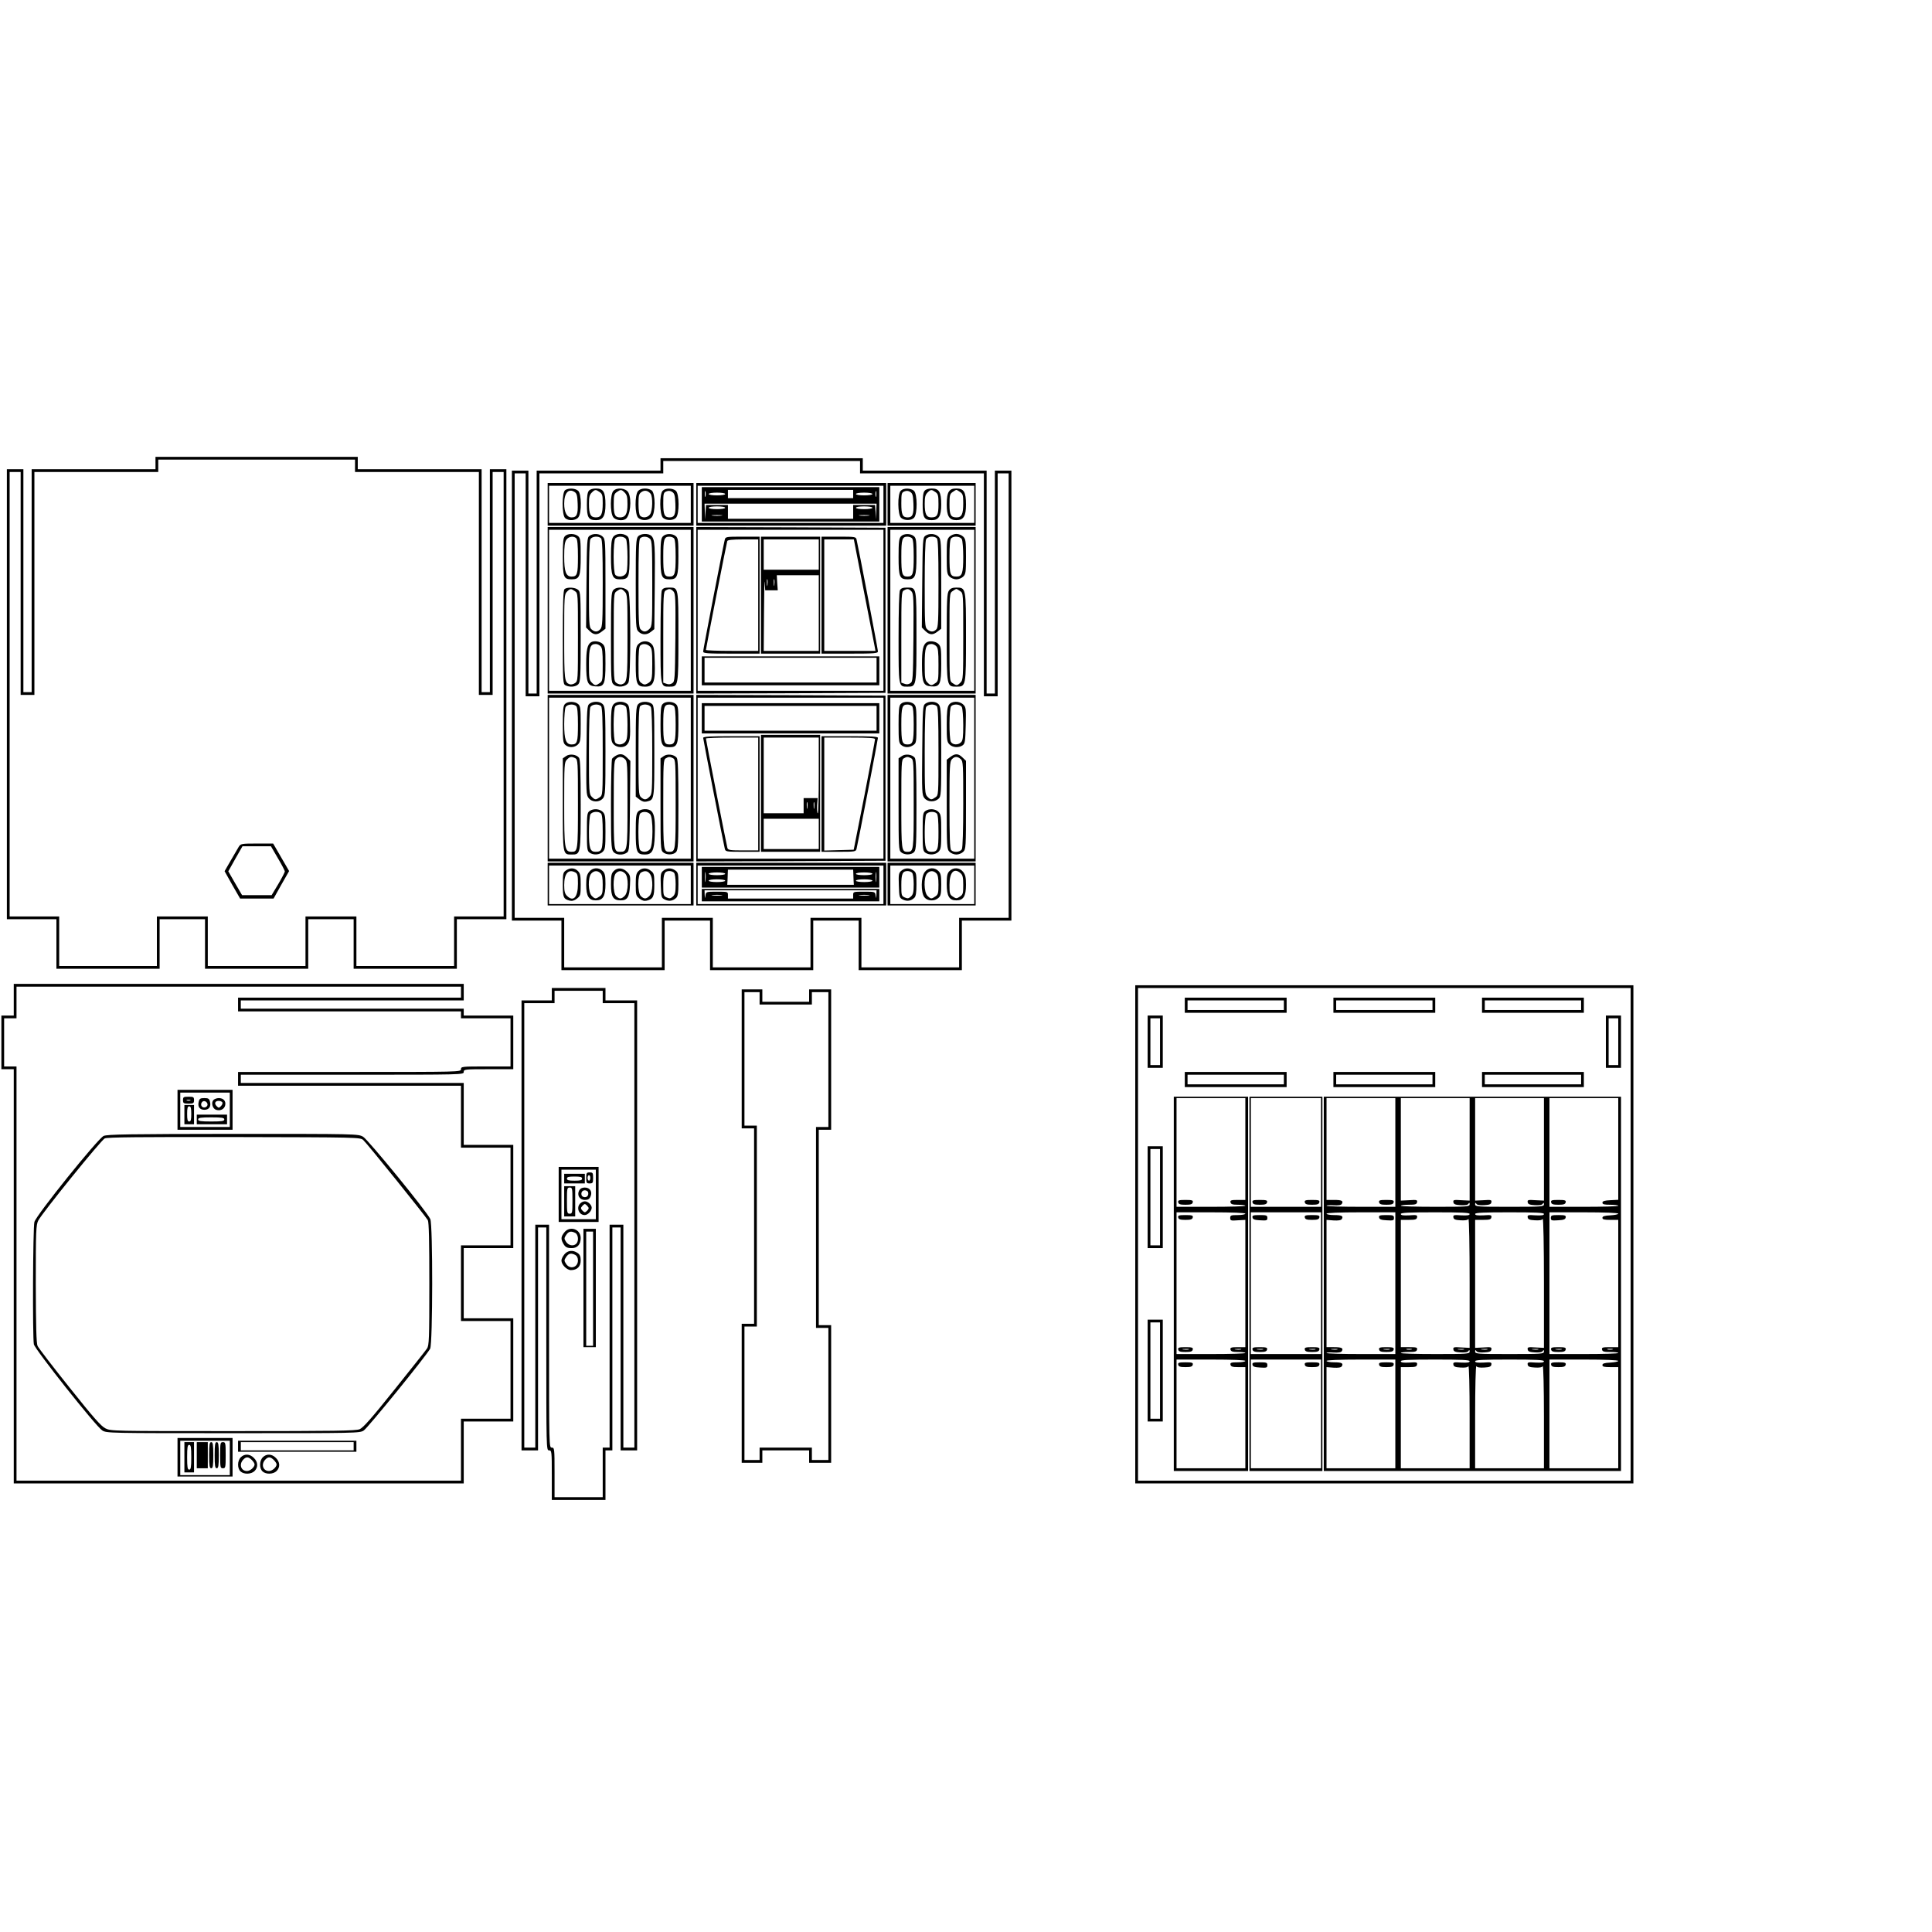 <?xml version="1.0" encoding="UTF-8" standalone="yes"?>
<svg version="1.0" xmlns="http://www.w3.org/2000/svg" width="100mm" height="100mm" viewBox="0 0 1404 792" preserveAspectRatio="xMidYMid meet">
  <g transform="translate(0,792) scale(0.1,-0.1)" fill="#000000" stroke="none">
    <path d="M1130 7615 l0 -45 -450 0 -450 0 0 -810 0 -810 -30 0 -30 0 0 810 0
810 -60 0 -60 0 0 -1635 0 -1635 180 0 180 0 0 -180 0 -180 375 0 375 0 0 180
0 180 165 0 165 0 0 -180 0 -180 375 0 375 0 0 180 0 180 165 0 165 0 0 -180
0 -180 375 0 375 0 0 180 0 180 180 0 180 0 0 1635 0 1635 -60 0 -60 0 0 -810
0 -810 -30 0 -30 0 0 810 0 810 -450 0 -450 0 0 45 0 45 -735 0 -735 0 0 -45z
m1450 -20 l0 -45 450 0 450 0 0 -810 0 -810 50 0 50 0 0 810 0 810 40 0 40 0
0 -1615 0 -1615 -180 0 -180 0 0 -180 0 -180 -355 0 -355 0 0 180 0 180 -185
0 -185 0 0 -180 0 -180 -355 0 -355 0 0 180 0 180 -185 0 -185 0 0 -180 0
-180 -355 0 -355 0 0 180 0 180 -180 0 -180 0 0 1615 0 1615 40 0 40 0 0 -810
0 -810 50 0 50 0 0 810 0 810 450 0 450 0 0 45 0 45 715 0 715 0 0 -45z"/>
    <path d="M1736 4828 c-7 -13 -34 -58 -59 -101 l-45 -78 56 -100 57 -99 121 0
122 0 56 100 57 100 -58 100 -58 100 -117 0 c-111 0 -118 -1 -132 -22z m283
-84 c28 -47 51 -91 51 -97 -1 -7 -22 -48 -48 -92 l-48 -80 -108 0 -107 0 -50
86 -50 87 51 91 52 91 104 0 103 0 50 -86z"/>
    <path d="M4800 7605 l0 -45 -450 0 -450 0 0 -810 0 -810 -30 0 -30 0 0 810 0
810 -60 0 -60 0 0 -1635 0 -1635 180 0 180 0 0 -180 0 -180 375 0 375 0 0 180
0 180 165 0 165 0 0 -180 0 -180 375 0 375 0 0 180 0 180 165 0 165 0 0 -180
0 -180 375 0 375 0 0 180 0 180 180 0 180 0 0 1635 0 1635 -60 0 -60 0 0 -810
0 -810 -30 0 -30 0 0 810 0 810 -450 0 -450 0 0 45 0 45 -735 0 -735 0 0 -45z
m1450 -20 l0 -45 450 0 450 0 0 -810 0 -810 50 0 50 0 0 810 0 810 40 0 40 0
0 -1615 0 -1615 -180 0 -180 0 0 -180 0 -180 -355 0 -355 0 0 180 0 180 -185
0 -185 0 0 -180 0 -180 -355 0 -355 0 0 180 0 180 -185 0 -185 0 0 -180 0
-180 -355 0 -355 0 0 180 0 180 -180 0 -180 0 0 1615 0 1615 40 0 40 0 0 -810
0 -810 50 0 50 0 0 810 0 810 450 0 450 0 0 45 0 45 715 0 715 0 0 -45z"/>
    <path d="M3980 7315 l0 -155 530 0 530 0 0 155 0 155 -530 0 -530 0 0 -155z
m1040 0 l0 -135 -515 0 -515 0 0 135 0 135 515 0 515 0 0 -135z"/>
    <path d="M4108 7419 c-25 -14 -26 -179 -2 -203 24 -24 80 -20 98 6 24 34 22
169 -2 191 -21 19 -68 22 -94 6z m90 -99 c3 -78 -6 -100 -44 -100 -34 0 -54
36 -54 100 0 77 31 113 75 85 16 -10 21 -25 23 -85z"/>
    <path d="M4279 7413 c-10 -11 -14 -44 -14 -100 0 -94 11 -113 67 -113 50 0 68
30 68 113 0 92 -15 117 -69 117 -24 0 -44 -6 -52 -17z m79 -9 c19 -13 22 -24
22 -80 0 -81 -11 -104 -50 -104 -38 0 -50 23 -50 99 0 48 4 65 20 81 24 24 29
24 58 4z"/>
    <path d="M4457 7412 c-23 -25 -24 -157 -1 -190 15 -22 66 -30 90 -14 34 22 47
141 21 192 -17 33 -84 41 -110 12z m83 -12 c16 -16 20 -33 20 -84 0 -70 -14
-96 -54 -96 -37 0 -46 19 -46 96 0 64 3 75 22 88 29 20 34 20 58 -4z"/>
    <path d="M4637 7412 c-25 -28 -24 -172 1 -195 26 -24 75 -21 98 4 28 31 28
174 0 195 -28 20 -80 18 -99 -4z m91 -20 c17 -23 15 -123 -4 -150 -17 -24 -53
-29 -72 -10 -7 7 -12 41 -12 84 0 63 3 75 21 88 23 16 47 12 67 -12z"/>
    <path d="M4816 7414 c-25 -24 -23 -175 2 -197 25 -22 75 -21 95 1 25 28 24
172 -1 195 -23 21 -76 22 -96 1z m92 -94 c3 -78 -6 -100 -42 -100 -37 0 -46
19 -46 102 0 72 2 79 23 87 14 6 29 5 42 -4 16 -10 21 -25 23 -85z"/>
    <path d="M5060 7315 l0 -155 690 0 690 0 0 155 0 155 -690 0 -690 0 0 -155z
m1360 0 l0 -135 -675 0 -675 0 0 135 0 135 675 0 675 0 0 -135z"/>
    <path d="M5100 7315 l0 -125 645 0 645 0 0 125 0 125 -645 0 -645 0 0 -125z
m27 58 c-3 -10 -5 -2 -5 17 0 19 2 27 5 18 2 -10 2 -26 0 -35z m1073 17 l0
-30 -455 0 -455 0 0 30 0 30 455 0 455 0 0 -30z m167 -17 c-3 -10 -5 -2 -5 17
0 19 2 27 5 18 2 -10 2 -26 0 -35z m-1097 17 c0 -6 -27 -10 -60 -10 -33 0 -60
4 -60 10 0 6 27 10 60 10 33 0 60 -4 60 -10z m1070 0 c0 -6 -27 -10 -60 -10
-33 0 -60 4 -60 10 0 6 27 10 60 10 33 0 60 -4 60 -10z m28 -127 l-2 -58 -3
53 -4 52 -80 0 -79 0 0 -50 0 -50 -455 0 -455 0 0 50 0 50 -79 0 -80 0 -4 -52
-3 -53 -2 58 -2 57 625 0 625 0 -2 -57z m-1098 27 c0 -6 -27 -10 -60 -10 -33
0 -60 4 -60 10 0 6 27 10 60 10 33 0 60 -4 60 -10z m1070 0 c0 -6 -27 -10 -60
-10 -33 0 -60 4 -60 10 0 6 27 10 60 10 33 0 60 -4 60 -10z m-1097 -57 c-18
-2 -48 -2 -65 0 -18 2 -4 4 32 4 36 0 50 -2 33 -4z m1070 0 c-18 -2 -48 -2
-65 0 -18 2 -4 4 32 4 36 0 50 -2 33 -4z"/>
    <path d="M6450 7315 l0 -155 320 0 320 0 0 155 0 155 -320 0 -320 0 0 -155z
m630 0 l0 -135 -305 0 -305 0 0 135 0 135 305 0 305 0 0 -135z"/>
    <path d="M6546 7414 c-25 -24 -23 -175 2 -197 25 -22 75 -21 95 1 25 28 24
172 -1 195 -23 21 -76 22 -96 1z m92 -94 c3 -78 -6 -100 -42 -100 -37 0 -46
19 -46 102 0 72 2 79 23 87 14 6 29 5 42 -4 16 -10 21 -25 23 -85z"/>
    <path d="M6719 7413 c-10 -11 -14 -44 -14 -100 0 -94 11 -113 67 -113 50 0 68
30 68 113 0 92 -15 117 -69 117 -24 0 -44 -6 -52 -17z m79 -9 c19 -13 22 -24
22 -88 0 -79 -9 -96 -52 -96 -36 0 -48 24 -48 99 0 48 4 65 20 81 24 24 29 24
58 4z"/>
    <path d="M6896 7408 c-11 -15 -16 -46 -16 -95 0 -84 18 -113 70 -113 52 0 70
29 70 113 0 92 -15 117 -70 117 -29 0 -43 -6 -54 -22z m82 -4 c19 -13 22 -24
22 -80 0 -80 -11 -104 -48 -104 -43 0 -52 17 -52 96 0 64 3 75 22 88 12 9 25
16 28 16 3 0 16 -7 28 -16z"/>
    <path d="M3980 6545 l0 -605 530 0 530 0 0 605 0 605 -530 0 -530 0 0 -605z
m1040 0 l0 -585 -515 0 -515 0 0 585 0 585 515 0 515 0 0 -585z"/>
    <path d="M4106 7084 c-13 -12 -16 -41 -16 -149 0 -150 6 -165 64 -165 58 0 66
20 66 167 0 113 -2 132 -18 146 -23 21 -76 22 -96 1z m82 -16 c8 -8 12 -52 12
-133 0 -128 -5 -145 -46 -145 -41 0 -54 35 -54 145 0 75 4 106 16 123 17 24
53 29 72 10z"/>
    <path d="M4284 7086 c-18 -14 -19 -31 -22 -340 l-3 -326 25 -25 c31 -30 55
-32 90 -4 l26 20 0 325 c0 311 -1 325 -20 344 -23 23 -68 26 -96 6z m84 -18
c9 -9 12 -95 12 -327 0 -279 -2 -317 -17 -333 -20 -22 -41 -23 -65 -1 -17 15
-18 38 -18 325 0 194 4 317 10 329 12 22 59 26 78 7z"/>
    <path d="M4456 7078 c-12 -17 -16 -50 -16 -143 0 -140 10 -165 64 -165 66 0
71 12 71 165 0 124 -2 138 -19 151 -31 22 -82 18 -100 -8z m94 -17 c5 -11 10
-69 10 -130 0 -86 -3 -113 -16 -125 -18 -19 -55 -21 -72 -4 -17 17 -17 249 0
266 19 19 66 15 78 -7z"/>
    <path d="M4637 7082 c-15 -17 -17 -55 -17 -345 0 -314 1 -328 20 -347 25 -25
61 -26 91 -1 l24 19 3 299 c3 313 1 353 -24 378 -21 21 -77 19 -97 -3z m87
-18 c14 -13 16 -57 16 -325 0 -296 -1 -310 -20 -329 -24 -24 -43 -25 -64 -4
-14 13 -16 58 -16 333 0 233 3 320 12 329 17 17 54 15 72 -4z"/>
    <path d="M4817 7082 c-14 -15 -17 -42 -17 -149 0 -145 7 -163 67 -163 55 0 63
21 63 167 0 113 -2 132 -18 146 -25 22 -75 21 -95 -1z m81 -14 c8 -8 12 -52
12 -133 0 -127 -6 -145 -45 -145 -39 0 -45 18 -45 145 0 127 6 145 45 145 12
0 26 -5 33 -12z"/>
    <path d="M4102 6698 c-9 -9 -12 -100 -12 -350 0 -323 1 -338 19 -348 30 -16
76 -12 94 8 15 17 17 55 17 344 0 302 -1 326 -18 341 -22 20 -83 22 -100 5z
m76 -14 c22 -15 22 -16 22 -334 0 -313 0 -319 -21 -334 -12 -8 -29 -12 -38 -9
-39 14 -41 26 -41 345 0 295 1 309 20 328 24 24 29 24 58 4z"/>
    <path d="M4457 6692 c-15 -17 -17 -52 -17 -344 0 -307 1 -326 19 -342 29 -26
92 -18 108 14 18 36 18 624 0 660 -17 33 -84 41 -110 12z m83 -12 c19 -19 20
-33 20 -328 0 -319 -2 -331 -41 -345 -9 -3 -26 1 -38 9 -21 15 -21 21 -21 334
0 318 0 319 22 334 29 20 34 20 58 -4z"/>
    <path d="M4810 6691 c-6 -13 -10 -140 -10 -345 0 -360 -1 -356 64 -356 66 0
66 0 66 363 0 365 2 357 -70 357 -29 0 -42 -5 -50 -19z m84 -9 c15 -17 16 -52
14 -337 -3 -305 -4 -318 -23 -330 -13 -9 -28 -10 -42 -4 l-23 8 0 330 c0 304
1 331 18 340 25 15 37 13 56 -7z"/>
    <path d="M4294 6312 c-26 -17 -34 -56 -34 -159 0 -135 10 -157 67 -161 64 -5
73 15 73 165 0 110 -2 125 -20 143 -20 20 -65 26 -86 12z m70 -28 c13 -12 16
-40 16 -134 0 -111 -1 -120 -22 -134 -29 -20 -34 -20 -58 4 -18 18 -20 33 -20
134 0 121 9 146 50 146 10 0 26 -7 34 -16z"/>
    <path d="M4640 6300 c-18 -18 -20 -33 -20 -148 0 -144 8 -162 68 -162 62 0 75
34 70 183 -2 86 -6 109 -22 126 -24 27 -70 27 -96 1z m82 -17 c15 -14 18 -32
18 -127 0 -117 -3 -126 -36 -144 -16 -9 -26 -8 -42 4 -21 14 -22 24 -22 138 0
81 4 126 12 134 17 17 48 15 70 -5z"/>
    <path d="M5060 6545 l0 -605 688 2 687 3 0 600 0 600 -687 3 -688 2 0 -605z
m1360 0 l0 -585 -675 0 -675 0 0 585 0 585 675 0 675 0 0 -585z"/>
    <path d="M5267 7058 c-14 -57 -157 -797 -157 -812 0 -14 22 -16 205 -16 l205
0 0 425 0 425 -124 0 c-120 0 -124 -1 -129 -22z m243 -403 l0 -405 -190 0
c-104 0 -190 3 -190 7 0 10 150 777 155 791 3 8 35 12 115 12 l110 0 0 -405z"/>
    <path d="M5530 6655 l0 -425 215 0 215 0 0 425 0 425 -215 0 -215 0 0 -425z
m420 295 l0 -110 -200 0 -200 0 0 110 0 110 200 0 200 0 0 -110z m-344 -260
l46 0 -4 55 -3 55 153 0 152 0 0 -275 0 -275 -200 0 -200 0 2 278 c1 152 3
251 5 220 l4 -58 45 0z m-29 38 c-2 -13 -4 -5 -4 17 -1 22 1 32 4 23 2 -10 2
-28 0 -40z m50 0 c-2 -13 -4 -5 -4 17 -1 22 1 32 4 23 2 -10 2 -28 0 -40z"/>
    <path d="M5970 6655 l0 -425 205 0 c184 0 205 2 205 17 0 13 -139 742 -155
811 -5 21 -9 22 -130 22 l-125 0 0 -425z m309 23 c41 -211 77 -393 79 -405 l4
-23 -186 0 -186 0 0 405 0 405 108 0 107 0 74 -382z"/>
    <path d="M5100 6105 l0 -105 645 0 645 0 0 105 0 105 -645 0 -645 0 0 -105z
m1270 5 l0 -90 -625 0 -625 0 0 90 0 90 625 0 625 0 0 -90z"/>
    <path d="M6450 6545 l0 -605 320 0 320 0 0 605 0 605 -320 0 -320 0 0 -605z
m630 0 l0 -585 -305 0 -305 0 0 585 0 585 305 0 305 0 0 -585z"/>
    <path d="M6547 7082 c-14 -15 -17 -42 -17 -149 0 -145 7 -163 67 -163 55 0 63
21 63 167 0 113 -2 132 -18 146 -25 22 -75 21 -95 -1z m81 -14 c8 -8 12 -52
12 -133 0 -127 -6 -145 -45 -145 -39 0 -45 18 -45 145 0 127 6 145 45 145 12
0 26 -5 33 -12z"/>
    <path d="M6724 7086 c-18 -14 -19 -31 -22 -340 l-3 -326 25 -25 c31 -30 55
-32 90 -4 l26 20 0 325 c0 311 -1 325 -20 344 -23 23 -68 26 -96 6z m84 -18
c9 -9 12 -96 12 -329 0 -275 -2 -320 -16 -333 -20 -21 -43 -20 -66 1 -17 15
-18 38 -18 325 0 194 4 317 10 329 12 22 59 26 78 7z"/>
    <path d="M6900 7080 c-18 -18 -20 -33 -20 -145 0 -112 2 -127 20 -145 11 -11
33 -20 50 -20 17 0 39 9 50 20 18 18 20 33 20 145 0 112 -2 127 -20 145 -11
11 -33 20 -50 20 -17 0 -39 -9 -50 -20z m90 -19 c5 -11 10 -68 10 -126 0 -120
-8 -145 -48 -145 -47 0 -52 14 -52 145 0 81 4 125 12 133 19 19 66 15 78 -7z"/>
    <path d="M6540 6691 c-6 -13 -10 -140 -10 -345 0 -360 -1 -356 64 -356 66 0
66 0 66 363 0 365 2 357 -70 357 -29 0 -42 -5 -50 -19z m84 -9 c15 -17 16 -52
14 -337 -3 -305 -4 -318 -23 -330 -13 -9 -28 -10 -42 -4 l-23 8 0 330 c0 304
1 331 18 340 25 15 37 13 56 -7z"/>
    <path d="M6896 6688 c-14 -19 -16 -69 -16 -338 0 -359 0 -360 70 -360 70 0 70
1 70 360 0 359 0 360 -70 360 -29 0 -43 -6 -54 -22z m82 -4 c22 -15 22 -16 22
-330 0 -301 -1 -315 -20 -334 -24 -24 -29 -24 -58 -4 -22 15 -22 16 -22 334 0
318 0 319 22 334 12 9 25 16 28 16 3 0 16 -7 28 -16z"/>
    <path d="M6734 6312 c-26 -17 -34 -56 -34 -159 0 -135 10 -157 67 -161 64 -5
73 15 73 165 0 110 -2 125 -20 143 -20 20 -65 26 -86 12z m70 -28 c13 -12 16
-40 16 -134 0 -111 -1 -120 -22 -134 -29 -20 -34 -20 -58 4 -18 18 -20 33 -20
134 0 121 9 146 50 146 10 0 26 -7 34 -16z"/>
    <path d="M3980 5325 l0 -605 530 0 530 0 0 605 0 605 -530 0 -530 0 0 -605z
m1040 0 l0 -585 -515 0 -515 0 0 585 0 585 515 0 515 0 0 -585z"/>
    <path d="M4106 5864 c-13 -12 -16 -41 -16 -148 0 -116 2 -135 18 -149 25 -23
68 -21 92 3 18 18 20 33 20 148 0 112 -2 131 -18 145 -23 21 -76 22 -96 1z
m82 -16 c8 -8 12 -52 12 -133 0 -128 -5 -145 -46 -145 -41 0 -54 35 -54 148 0
57 5 112 10 123 12 22 59 26 78 7z"/>
    <path d="M4284 5866 c-18 -14 -19 -31 -22 -339 -3 -305 -2 -325 16 -347 26
-32 78 -32 104 -1 17 22 18 47 18 340 0 270 -2 320 -16 339 -18 26 -69 30
-100 8z m84 -18 c9 -9 12 -96 12 -329 0 -317 0 -318 -22 -333 -29 -20 -34 -20
-58 4 -19 19 -20 33 -20 326 0 191 4 313 10 325 12 22 59 26 78 7z"/>
    <path d="M4456 5858 c-12 -17 -16 -50 -16 -145 0 -110 2 -125 20 -143 24 -24
72 -26 94 -4 24 24 28 53 24 174 -3 97 -6 114 -22 126 -31 22 -82 18 -100 -8z
m94 -17 c5 -11 10 -68 10 -127 0 -86 -3 -111 -17 -126 -18 -21 -53 -24 -71 -6
-17 17 -17 249 0 266 19 19 66 15 78 -7z"/>
    <path d="M4637 5862 c-15 -17 -17 -55 -17 -345 l0 -326 27 -21 c19 -15 35 -19
53 -15 56 14 55 8 55 366 0 316 -1 331 -19 345 -28 20 -80 18 -99 -4z m93 -21
c6 -12 10 -134 10 -325 0 -293 -1 -307 -20 -326 -24 -24 -38 -25 -62 -3 -17
15 -18 39 -18 333 0 232 3 319 12 328 19 19 66 15 78 -7z"/>
    <path d="M4816 5864 c-13 -12 -16 -41 -16 -148 0 -148 7 -166 67 -166 55 0 63
21 63 167 0 113 -2 132 -18 146 -23 21 -76 22 -96 1z m82 -16 c8 -8 12 -52 12
-133 0 -127 -6 -145 -45 -145 -39 0 -45 18 -45 145 0 127 6 145 45 145 12 0
26 -5 33 -12z"/>
    <path d="M4113 5485 l-23 -16 0 -334 c0 -369 -1 -365 64 -365 66 0 66 0 66
361 0 245 -3 329 -12 342 -19 25 -69 31 -95 12z m68 -15 c18 -10 19 -25 19
-333 0 -341 -1 -347 -46 -347 -51 0 -54 20 -54 347 0 290 1 304 20 323 23 23
33 24 61 10z"/>
    <path d="M4475 5488 c-11 -6 -23 -16 -27 -22 -4 -6 -8 -155 -8 -331 0 -274 2
-324 16 -343 18 -26 69 -30 100 -8 18 14 19 31 22 340 l3 326 -25 25 c-27 27
-50 31 -81 13z m67 -25 c17 -15 18 -39 18 -329 0 -338 -1 -344 -54 -344 -45 0
-46 6 -46 341 0 275 2 320 16 333 20 21 43 20 66 -1z"/>
    <path d="M4823 5485 l-23 -16 0 -333 c0 -310 1 -334 18 -349 25 -22 75 -21 95
1 15 17 17 55 17 343 0 245 -3 329 -12 342 -19 25 -69 31 -95 12z m68 -15 c18
-10 19 -25 19 -333 0 -339 -1 -347 -45 -347 -44 0 -45 8 -45 347 0 296 1 323
18 332 22 13 29 13 53 1z"/>
    <path d="M4284 5086 c-17 -13 -19 -27 -19 -151 0 -124 2 -138 19 -151 28 -20
73 -17 96 6 18 18 20 33 20 145 0 112 -2 127 -20 145 -23 23 -68 26 -96 6z
m84 -18 c8 -8 12 -52 12 -133 0 -131 -5 -145 -52 -145 -40 0 -48 25 -48 145 0
58 5 115 10 126 12 22 59 26 78 7z"/>
    <path d="M4637 5082 c-14 -15 -17 -42 -17 -149 0 -145 7 -163 67 -163 52 0 68
29 71 137 4 108 -2 156 -24 178 -21 21 -77 19 -97 -3z m87 -18 c24 -23 23
-230 -1 -256 -18 -21 -53 -24 -71 -6 -17 17 -17 249 0 266 17 17 54 15 72 -4z"/>
    <path d="M5060 5325 l0 -605 688 2 687 3 0 600 0 600 -687 3 -688 2 0 -605z
m1360 0 l0 -585 -675 0 -675 0 0 585 0 585 675 0 675 0 0 -585z"/>
    <path d="M5100 5760 l0 -110 645 0 645 0 0 110 0 110 -645 0 -645 0 0 -110z
m1270 0 l0 -90 -625 0 -625 0 0 90 0 90 625 0 625 0 0 -90z"/>
    <path d="M5530 5215 l0 -425 215 0 215 0 0 425 0 425 -215 0 -215 0 0 -425z
m420 130 c0 -151 -3 -275 -7 -275 -5 0 -6 25 -5 55 l4 55 -51 0 -51 0 0 -55 0
-55 -145 0 -145 0 0 275 0 275 200 0 200 0 0 -275z m-83 -237 c-2 -13 -4 -5
-4 17 -1 22 1 32 4 23 2 -10 2 -28 0 -40z m50 0 c-2 -13 -4 -5 -4 17 -1 22 1
32 4 23 2 -10 2 -28 0 -40z m33 -188 l0 -110 -200 0 -200 0 0 110 0 110 200 0
200 0 0 -110z"/>
    <path d="M5110 5618 c0 -11 146 -761 157 -805 5 -22 9 -23 129 -23 l124 0 0
420 0 420 -205 0 c-150 0 -205 -3 -205 -12z m400 -408 l0 -410 -109 0 c-96 0
-110 2 -115 18 -6 20 -156 784 -156 795 0 4 86 7 190 7 l190 0 0 -410z"/>
    <path d="M5970 5210 l0 -420 125 0 c121 0 125 1 130 23 12 50 155 793 155 805
0 9 -48 12 -205 12 l-205 0 0 -420z m389 398 c0 -7 -35 -191 -77 -408 l-78
-395 -107 -3 -107 -3 0 411 0 410 185 0 c142 0 185 -3 184 -12z"/>
    <path d="M6450 5325 l0 -605 320 0 320 0 0 605 0 605 -320 0 -320 0 0 -605z
m630 0 l0 -585 -305 0 -305 0 0 585 0 585 305 0 305 0 0 -585z"/>
    <path d="M6546 5864 c-13 -12 -16 -41 -16 -148 0 -116 2 -135 18 -149 23 -21
61 -22 90 -1 21 14 22 22 22 148 0 116 -2 135 -18 149 -23 21 -76 22 -96 1z
m82 -16 c8 -8 12 -52 12 -133 0 -127 -6 -145 -45 -145 -39 0 -45 18 -45 145 0
127 6 145 45 145 12 0 26 -5 33 -12z"/>
    <path d="M6724 5866 c-18 -14 -19 -31 -22 -339 -3 -305 -2 -325 16 -347 23
-29 73 -31 102 -5 19 17 20 30 20 339 0 275 -2 325 -16 344 -18 26 -69 30
-100 8z m84 -18 c9 -9 12 -96 12 -329 0 -317 0 -318 -22 -333 -29 -20 -34 -20
-58 4 -19 19 -20 33 -20 326 0 191 4 313 10 325 12 22 59 26 78 7z"/>
    <path d="M6896 5858 c-12 -17 -16 -50 -16 -145 0 -110 2 -125 20 -143 23 -23
68 -26 96 -6 17 13 19 29 22 144 3 121 2 132 -17 151 -29 29 -85 28 -105 -1z
m94 -17 c5 -11 10 -69 10 -130 0 -86 -3 -113 -16 -125 -21 -22 -61 -20 -74 3
-14 28 -13 244 2 259 19 19 66 15 78 -7z"/>
    <path d="M6553 5485 l-23 -16 0 -333 c0 -310 1 -334 18 -349 25 -22 75 -21 95
1 15 17 17 55 17 343 0 245 -3 329 -12 342 -19 25 -69 31 -95 12z m68 -15 c18
-10 19 -25 19 -333 0 -339 -1 -347 -45 -347 -44 0 -45 8 -45 347 0 296 1 323
18 332 22 13 29 13 53 1z"/>
    <path d="M6906 5479 l-26 -20 0 -325 c0 -311 1 -325 20 -344 11 -11 33 -20 50
-20 17 0 39 9 50 20 19 19 20 33 20 340 l0 321 -25 24 c-30 30 -54 31 -89 4z
m76 -16 c17 -15 18 -38 18 -325 0 -194 -4 -317 -10 -329 -12 -22 -59 -26 -78
-7 -9 9 -12 95 -12 327 0 279 2 317 17 333 20 22 41 23 65 1z"/>
    <path d="M6724 5086 c-17 -13 -19 -27 -19 -151 0 -124 2 -138 19 -151 28 -20
73 -17 96 6 18 18 20 33 20 145 0 112 -2 127 -20 145 -23 23 -68 26 -96 6z
m84 -18 c8 -8 12 -52 12 -133 0 -131 -5 -145 -52 -145 -40 0 -48 25 -48 145 0
58 5 115 10 126 12 22 59 26 78 7z"/>
    <path d="M3980 4555 l0 -155 530 0 530 0 0 155 0 155 -530 0 -530 0 0 -155z
m1040 -5 l0 -140 -515 0 -515 0 0 140 0 140 515 0 515 0 0 -140z"/>
    <path d="M4112 4654 c-20 -14 -22 -24 -22 -103 0 -94 5 -104 50 -116 18 -4 34
0 53 15 25 20 27 26 27 101 0 66 -3 82 -20 99 -24 24 -57 26 -88 4z m69 -14
c16 -9 19 -22 19 -82 0 -99 -33 -135 -80 -88 -15 15 -20 33 -20 78 0 85 30
119 81 92z"/>
    <path d="M4281 4644 c-17 -21 -21 -41 -21 -94 0 -83 19 -113 70 -113 52 0 70
30 70 119 0 61 -4 78 -20 94 -29 29 -74 26 -99 -6z m83 -10 c12 -11 16 -35 16
-84 0 -60 -3 -71 -22 -84 -29 -20 -34 -20 -58 4 -26 26 -29 134 -3 162 20 22
46 23 67 2z"/>
    <path d="M4460 4650 c-17 -17 -20 -33 -20 -98 0 -90 16 -115 71 -115 48 0 63
23 67 108 4 68 2 76 -21 99 -31 31 -70 33 -97 6z m82 -17 c27 -24 26 -135 -2
-163 -24 -24 -38 -25 -62 -3 -24 22 -26 143 -2 167 20 21 43 20 66 -1z"/>
    <path d="M4640 4650 c-17 -17 -20 -33 -20 -99 0 -75 2 -81 27 -101 19 -15 35
-19 53 -15 47 12 55 29 55 116 0 73 -2 83 -24 100 -30 25 -66 24 -91 -1z m84
-22 c24 -34 21 -133 -4 -158 -24 -24 -38 -25 -62 -3 -26 23 -26 157 0 172 27
16 50 13 66 -11z"/>
    <path d="M4821 4653 c-20 -16 -22 -26 -19 -108 3 -87 4 -90 31 -103 30 -14 58
-9 82 14 11 11 15 38 15 99 0 75 -2 85 -22 99 -29 21 -61 20 -87 -1z m77 -15
c7 -7 12 -41 12 -83 0 -59 -4 -75 -20 -90 -17 -15 -24 -16 -45 -7 -24 11 -25
16 -25 90 0 82 9 102 45 102 12 0 26 -5 33 -12z"/>
    <path d="M5060 4555 l0 -155 690 0 690 0 0 155 0 155 -690 0 -690 0 0 -155z
m1360 -5 l0 -140 -675 0 -675 0 0 140 0 140 675 0 675 0 0 -140z"/>
    <path d="M5100 4605 l0 -75 645 0 645 0 0 75 0 75 -645 0 -645 0 0 -75z m27
-27 c-2 -18 -4 -6 -4 27 0 33 2 48 4 33 2 -15 2 -42 0 -60z m1074 60 c0 -13 1
-38 2 -56 l2 -32 -460 0 -460 0 2 32 c1 18 2 43 2 56 l1 22 455 0 455 0 1 -22z
m166 -60 c-2 -18 -4 -6 -4 27 0 33 2 48 4 33 2 -15 2 -42 0 -60z m-1097 52 c0
-6 -27 -10 -60 -10 -33 0 -60 4 -60 10 0 6 27 10 60 10 33 0 60 -4 60 -10z
m1070 0 c0 -6 -27 -10 -60 -10 -33 0 -60 4 -60 10 0 6 27 10 60 10 33 0 60 -4
60 -10z m-1070 -50 c0 -6 -27 -10 -60 -10 -33 0 -60 4 -60 10 0 6 27 10 60 10
33 0 60 -4 60 -10z m1070 0 c0 -6 -27 -10 -60 -10 -33 0 -60 4 -60 10 0 6 27
10 60 10 33 0 60 -4 60 -10z"/>
    <path d="M5100 4475 l0 -45 645 0 645 0 0 45 0 45 -645 0 -645 0 0 -45z m1269
3 c-2 -31 -2 -31 -6 -5 -4 27 -5 27 -84 27 -78 0 -79 0 -79 -25 l0 -25 -455 0
-455 0 0 25 c0 25 -1 25 -79 25 -79 0 -80 0 -84 -27 -4 -26 -4 -26 -6 5 l-1
32 625 0 625 0 -1 -32z m-1126 -5 c-18 -2 -48 -2 -65 0 -18 2 -4 4 32 4 36 0
50 -2 33 -4z m1070 0 c-18 -2 -48 -2 -65 0 -18 2 -4 4 32 4 36 0 50 -2 33 -4z"/>
    <path d="M6450 4555 l0 -155 320 0 320 0 0 155 0 155 -320 0 -320 0 0 -155z
m630 -5 l0 -140 -305 0 -305 0 0 140 0 140 305 0 305 0 0 -140z"/>
    <path d="M6551 4653 c-20 -16 -22 -26 -19 -108 3 -87 4 -90 31 -103 30 -14 58
-9 82 14 11 11 15 38 15 99 0 75 -2 85 -22 99 -29 21 -61 20 -87 -1z m77 -15
c7 -7 12 -41 12 -83 0 -59 -4 -75 -20 -90 -17 -15 -24 -16 -45 -7 -24 11 -25
16 -25 90 0 82 9 102 45 102 12 0 26 -5 33 -12z"/>
    <path d="M6721 4644 c-29 -36 -30 -151 -3 -185 23 -28 73 -30 102 -4 17 15 20
31 20 97 0 65 -3 81 -20 98 -29 29 -74 26 -99 -6z m83 -10 c12 -11 16 -35 16
-84 0 -60 -3 -71 -22 -84 -29 -20 -34 -20 -58 4 -26 26 -29 134 -3 162 20 22
46 23 67 2z"/>
    <path d="M6900 4650 c-16 -16 -20 -33 -20 -94 0 -89 18 -119 70 -119 51 0 70
30 70 113 0 53 -4 73 -21 94 -25 32 -70 35 -99 6z m82 -17 c14 -13 18 -31 18
-84 0 -62 -2 -70 -25 -85 -23 -15 -27 -15 -50 0 -23 15 -25 23 -25 86 0 92 34
127 82 83z"/>
    <path d="M100 3715 l0 -115 -45 0 -45 0 0 -195 0 -195 45 0 45 0 0 -1505 0
-1505 1635 0 1635 0 0 225 0 225 180 0 180 0 0 375 0 375 -180 0 -180 0 0 255
0 255 180 0 180 0 0 375 0 375 -180 0 -180 0 0 225 0 225 -810 0 -810 0 0 30
0 30 810 0 c803 0 810 0 810 20 0 19 7 20 180 20 l180 0 0 195 0 195 -180 0
-180 0 0 25 0 25 -810 0 -810 0 0 30 0 30 810 0 810 0 0 60 0 60 -1635 0
-1635 0 0 -115z m3250 55 l0 -40 -810 0 -810 0 0 -50 0 -50 810 0 810 0 0 -25
0 -25 180 0 180 0 0 -175 0 -175 -180 0 c-173 0 -180 -1 -180 -20 0 -20 -7
-20 -810 -20 l-810 0 0 -50 0 -50 810 0 810 0 0 -225 0 -225 180 0 180 0 0
-355 0 -355 -180 0 -180 0 0 -275 0 -275 180 0 180 0 0 -355 0 -355 -180 0
-180 0 0 -225 0 -225 -1615 0 -1615 0 0 1505 0 1505 -45 0 -45 0 0 175 0 175
45 0 45 0 0 115 0 115 1615 0 1615 0 0 -40z"/>
    <path d="M1290 2915 l0 -145 200 0 200 0 0 145 0 145 -200 0 -200 0 0 -145z
m380 0 l0 -125 -180 0 -180 0 0 125 0 125 180 0 180 0 0 -125z"/>
    <path d="M1330 2985 c0 -22 4 -25 40 -25 36 0 40 3 40 25 0 23 -4 25 -40 25
-36 0 -40 -2 -40 -25z m53 -2 c-7 -2 -19 -2 -25 0 -7 3 -2 5 12 5 14 0 19 -2
13 -5z"/>
    <path d="M1444 2973 c-9 -35 7 -58 41 -58 34 0 50 23 41 58 -5 23 -12 27 -41
27 -29 0 -36 -4 -41 -27z m64 -16 c4 -20 -25 -34 -40 -19 -15 15 -1 44 19 40
10 -2 19 -11 21 -21z"/>
    <path d="M1550 2985 c-17 -20 -5 -62 20 -70 31 -10 59 4 66 31 8 31 -11 54
-46 54 -15 0 -33 -7 -40 -15z m66 -16 c3 -6 -1 -18 -10 -27 -15 -15 -17 -15
-32 0 -19 19 -11 38 16 38 10 0 22 -5 26 -11z"/>
    <path d="M1340 2880 l0 -70 35 0 35 0 0 70 0 70 -35 0 -35 0 0 -70z m50 5 c0
-42 -3 -55 -15 -55 -12 0 -15 13 -15 55 0 42 3 55 15 55 12 0 15 -13 15 -55z"/>
    <path d="M1430 2845 l0 -35 110 0 110 0 0 35 0 35 -110 0 -110 0 0 -35z m200
0 c0 -12 -17 -15 -95 -15 -78 0 -95 3 -95 15 0 12 17 15 95 15 78 0 95 -3 95
-15z"/>
    <path d="M753 2725 c-41 -18 -489 -574 -503 -625 -11 -38 -14 -837 -4 -889 8
-38 451 -597 497 -626 31 -20 49 -20 952 -20 898 0 921 0 949 20 30 20 458
547 482 594 19 36 20 902 1 942 -25 55 -452 577 -488 598 -37 21 -42 21 -945
21 -751 -1 -915 -3 -941 -15z m1887 -30 c28 -25 453 -553 469 -582 8 -15 11
-152 11 -465 0 -402 -2 -446 -17 -468 -9 -14 -116 -148 -236 -298 -164 -205
-227 -277 -253 -288 -28 -12 -179 -14 -921 -14 -872 0 -887 0 -927 20 -32 16
-89 81 -261 297 -121 151 -225 287 -232 302 -9 19 -12 142 -13 451 0 388 2
429 18 460 28 55 456 584 483 597 18 9 260 11 940 10 901 -2 917 -2 939 -22z"/>
    <path d="M1290 390 l0 -140 200 0 200 0 0 140 0 140 -200 0 -200 0 0 -140z
m380 -5 l0 -125 -180 0 -180 0 0 125 0 125 180 0 180 0 0 -125z"/>
    <path d="M1340 390 l0 -110 35 0 35 0 0 110 0 110 -35 0 -35 0 0 -110z m50 0
c0 -73 -3 -90 -15 -90 -12 0 -15 17 -15 90 0 73 3 90 15 90 12 0 15 -17 15
-90z"/>
    <path d="M1430 405 l0 -95 40 0 40 0 0 95 0 95 -40 0 -40 0 0 -95z"/>
    <path d="M1520 405 c0 -78 3 -95 15 -95 12 0 15 17 15 95 0 78 -3 95 -15 95
-12 0 -15 -17 -15 -95z"/>
    <path d="M1560 405 c0 -78 3 -95 15 -95 12 0 15 17 15 95 0 78 -3 95 -15 95
-12 0 -15 -17 -15 -95z"/>
    <path d="M1600 405 c0 -88 1 -95 20 -95 19 0 20 7 20 95 0 88 -1 95 -20 95
-19 0 -20 -7 -20 -95z"/>
    <path d="M1730 470 l0 -40 430 0 430 0 0 40 0 40 -430 0 -430 0 0 -40z m840 0
l0 -30 -410 0 -410 0 0 30 0 30 410 0 410 0 0 -30z"/>
    <path d="M1750 390 c-26 -26 -26 -81 -2 -103 25 -23 78 -21 102 3 27 27 25 66
-5 95 -29 30 -68 32 -95 5z m80 -20 c11 -11 20 -25 20 -32 0 -20 -32 -48 -55
-48 -43 0 -60 47 -28 82 21 23 38 23 63 -2z"/>
    <path d="M1910 390 c-26 -26 -26 -81 -2 -103 25 -23 78 -21 102 3 27 27 25 66
-5 95 -29 30 -68 32 -95 5z m80 -20 c11 -11 20 -25 20 -32 0 -20 -32 -48 -55
-48 -43 0 -60 47 -28 82 21 23 38 23 63 -2z"/>
    <path d="M8250 2010 l0 -1810 1810 0 1810 0 0 1810 0 1810 -1810 0 -1810 0 0
-1810z m3600 0 l0 -1790 -1790 0 -1790 0 0 1790 0 1790 1790 0 1790 0 0 -1790z"/>
    <path d="M8610 3675 l0 -55 370 0 370 0 0 55 0 55 -370 0 -370 0 0 -55z m720
0 l0 -35 -350 0 -350 0 0 35 0 35 350 0 350 0 0 -35z"/>
    <path d="M9690 3675 l0 -55 370 0 370 0 0 55 0 55 -370 0 -370 0 0 -55z m720
0 l0 -35 -350 0 -350 0 0 35 0 35 350 0 350 0 0 -35z"/>
    <path d="M10770 3675 l0 -55 370 0 370 0 0 55 0 55 -370 0 -370 0 0 -55z m720
0 l0 -35 -350 0 -350 0 0 35 0 35 350 0 350 0 0 -35z"/>
    <path d="M8340 3410 l0 -190 55 0 55 0 0 190 0 190 -55 0 -55 0 0 -190z m90 0
l0 -170 -35 0 -35 0 0 170 0 170 35 0 35 0 0 -170z"/>
    <path d="M11670 3410 l0 -190 55 0 55 0 0 190 0 190 -55 0 -55 0 0 -190z m90
0 l0 -170 -35 0 -35 0 0 170 0 170 35 0 35 0 0 -170z"/>
    <path d="M8610 3135 l0 -55 370 0 370 0 0 55 0 55 -370 0 -370 0 0 -55z m720
0 l0 -35 -350 0 -350 0 0 35 0 35 350 0 350 0 0 -35z"/>
    <path d="M9690 3135 l0 -55 370 0 370 0 0 55 0 55 -370 0 -370 0 0 -55z m720
0 l0 -35 -350 0 -350 0 0 35 0 35 350 0 350 0 0 -35z"/>
    <path d="M10770 3135 l0 -55 370 0 370 0 0 55 0 55 -370 0 -370 0 0 -55z m720
0 l0 -35 -350 0 -350 0 0 35 0 35 350 0 350 0 0 -35z"/>
    <path d="M8530 1650 l0 -1360 270 0 270 0 0 1360 0 1360 -270 0 -270 0 0
-1360z m520 980 l0 -370 -56 0 c-47 0 -55 -3 -52 -17 3 -14 14 -18 56 -18 28
0 52 -3 52 -7 0 -5 -112 -8 -250 -8 l-250 0 0 395 0 395 250 0 250 0 0 -370z
m0 -470 c0 -5 -25 -10 -55 -10 -49 0 -55 -2 -55 -21 0 -19 5 -21 55 -17 l55 3
0 -462 0 -463 -56 0 c-47 0 -55 -3 -52 -17 3 -14 14 -18 56 -18 28 0 52 -3 52
-7 0 -5 -112 -8 -250 -8 l-250 0 0 515 0 515 250 0 c160 0 250 -4 250 -10z
m-32 -987 c-10 -2 -28 -2 -40 0 -13 2 -5 4 17 4 22 1 32 -1 23 -4z m32 -83 c0
-5 -25 -10 -56 -10 -47 0 -55 -3 -52 -17 3 -14 14 -18 56 -18 l52 0 0 -367 0
-368 -250 0 -250 0 0 395 0 395 250 0 c160 0 250 -4 250 -10z"/>
    <path d="M8562 2243 c3 -14 14 -18 53 -18 39 0 50 4 53 18 3 14 -5 17 -53 17
-48 0 -56 -3 -53 -17z"/>
    <path d="M8562 2133 c3 -14 14 -18 53 -18 39 0 50 4 53 18 3 14 -5 17 -53 17
-48 0 -56 -3 -53 -17z"/>
    <path d="M8562 1173 c3 -14 14 -18 53 -18 39 0 50 4 53 18 3 14 -5 17 -53 17
-48 0 -56 -3 -53 -17z m76 0 c-10 -2 -28 -2 -40 0 -13 2 -5 4 17 4 22 1 32 -1
23 -4z"/>
    <path d="M8562 1063 c3 -14 14 -18 53 -18 39 0 50 4 53 18 3 14 -5 17 -53 17
-48 0 -56 -3 -53 -17z"/>
    <path d="M9080 1650 l0 -1360 265 0 265 0 0 1360 0 1360 -265 0 -265 0 0
-1360z m520 955 l0 -395 -255 0 -255 0 0 395 0 395 255 0 255 0 0 -395z m0
-950 l0 -515 -255 0 -255 0 0 515 0 515 255 0 255 0 0 -515z m0 -950 l0 -395
-255 0 -255 0 0 395 0 395 255 0 255 0 0 -395z"/>
    <path d="M9102 2243 c3 -14 14 -18 53 -18 39 0 50 4 53 18 3 14 -5 17 -53 17
-48 0 -56 -3 -53 -17z"/>
    <path d="M9482 2243 c3 -14 14 -18 53 -18 39 0 50 4 53 18 3 14 -5 17 -53 17
-48 0 -56 -3 -53 -17z"/>
    <path d="M9102 2133 c2 -14 15 -19 56 -21 47 -3 52 -1 52 17 0 19 -6 21 -56
21 -47 0 -55 -3 -52 -17z"/>
    <path d="M9482 2133 c3 -14 14 -18 53 -18 39 0 50 4 53 18 3 14 -5 17 -53 17
-48 0 -56 -3 -53 -17z"/>
    <path d="M9102 1173 c3 -14 14 -18 53 -18 39 0 50 4 53 18 3 14 -5 17 -53 17
-48 0 -56 -3 -53 -17z m76 0 c-10 -2 -28 -2 -40 0 -13 2 -5 4 17 4 22 1 32 -1
23 -4z"/>
    <path d="M9482 1173 c3 -14 14 -18 53 -18 39 0 50 4 53 18 3 14 -5 17 -53 17
-48 0 -56 -3 -53 -17z m76 0 c-10 -2 -28 -2 -40 0 -13 2 -5 4 17 4 22 1 32 -1
23 -4z"/>
    <path d="M9102 1063 c2 -14 15 -19 56 -21 47 -3 52 -1 52 17 0 19 -6 21 -56
21 -47 0 -55 -3 -52 -17z"/>
    <path d="M9482 1063 c3 -14 14 -18 53 -18 39 0 50 4 53 18 3 14 -5 17 -53 17
-48 0 -56 -3 -53 -17z"/>
    <path d="M9620 1650 l0 -1360 1080 0 1080 0 0 1360 0 1360 -1080 0 -1080 0 0
-1360z m520 955 l0 -395 -250 0 c-137 0 -250 3 -250 8 0 4 23 5 51 3 35 -2 54
1 60 10 13 22 0 29 -57 29 l-54 0 0 370 0 370 250 0 250 0 0 -395z m540 23 l0
-373 -61 3 c-55 4 -60 2 -57 -15 2 -14 14 -19 52 -21 33 -2 52 1 57 10 7 10 9
9 9 -4 0 -17 -19 -18 -250 -18 -137 0 -250 3 -250 8 0 4 26 7 57 7 48 0 58 3
61 18 3 17 -2 19 -57 15 l-61 -3 0 373 0 372 250 0 250 0 0 -372z m540 0 l0
-373 -61 3 c-55 4 -60 2 -57 -15 2 -14 14 -19 52 -21 33 -2 52 1 57 10 7 10 9
9 9 -4 0 -17 -19 -18 -250 -18 -231 0 -250 1 -250 18 0 13 2 14 9 4 5 -9 24
-12 57 -10 38 2 50 7 52 21 3 17 -2 19 -57 15 l-61 -3 0 373 0 372 250 0 250
0 0 -372z m540 2 l0 -369 -57 -3 c-44 -2 -58 -7 -58 -18 0 -12 13 -15 58 -15
31 0 57 -3 57 -7 0 -5 -112 -8 -250 -8 l-250 0 0 395 0 395 250 0 250 0 0
-370z m-1620 -975 l0 -515 -250 0 c-137 0 -250 3 -250 8 0 4 23 5 51 3 35 -2
54 1 60 10 13 22 0 29 -57 29 l-54 0 0 463 0 462 51 -4 c35 -2 54 1 60 10 13
22 0 29 -57 29 -30 0 -54 5 -54 10 0 6 90 10 250 10 l250 0 0 -515z m540 503
c0 -10 -17 -12 -61 -10 -55 4 -60 2 -57 -15 2 -14 14 -19 52 -21 33 -2 52 1
57 10 5 7 9 -201 9 -462 l0 -475 -61 3 c-55 4 -60 2 -57 -15 2 -14 14 -19 52
-21 33 -2 52 1 57 10 7 10 9 9 9 -4 0 -17 -19 -18 -250 -18 -137 0 -250 3
-250 8 0 4 26 7 57 7 47 0 58 3 61 18 3 15 -5 17 -57 17 l-61 0 0 463 0 462
57 0 c48 0 58 3 61 18 3 17 -2 19 -57 15 -44 -2 -61 0 -61 10 0 9 57 12 250
12 193 0 250 -3 250 -12z m540 0 c0 -10 -17 -12 -61 -10 -55 4 -60 2 -57 -15
2 -14 14 -19 52 -21 33 -2 52 1 57 10 5 7 9 -201 9 -462 l0 -475 -61 3 c-55 4
-60 2 -57 -15 2 -14 14 -19 52 -21 33 -2 52 1 57 10 7 10 9 9 9 -4 0 -17 -19
-18 -250 -18 -231 0 -250 1 -250 18 0 13 2 14 9 4 5 -9 24 -12 57 -10 38 2 50
7 52 21 3 17 -2 19 -57 15 l-61 -3 0 465 0 465 57 0 c48 0 58 3 61 18 3 17 -2
19 -57 15 -44 -2 -61 0 -61 10 0 9 57 12 250 12 193 0 250 -3 250 -12z m540 2
c0 -5 -26 -10 -57 -12 -44 -2 -58 -7 -58 -18 0 -12 13 -15 58 -15 l57 0 0
-462 0 -463 -61 0 c-52 0 -60 -2 -57 -17 3 -15 14 -18 61 -18 31 0 57 -3 57
-7 0 -5 -112 -8 -250 -8 l-250 0 0 515 0 515 250 0 c151 0 250 -4 250 -10z
m-2042 -987 c-10 -2 -28 -2 -40 0 -13 2 -5 4 17 4 22 1 32 -1 23 -4z m540 0
c-10 -2 -26 -2 -35 0 -10 3 -2 5 17 5 19 0 27 -2 18 -5z m380 0 c-10 -2 -28
-2 -40 0 -13 2 -5 4 17 4 22 1 32 -1 23 -4z m170 0 c-10 -2 -28 -2 -40 0 -13
2 -5 4 17 4 22 1 32 -1 23 -4z m370 0 c-10 -2 -28 -2 -40 0 -13 2 -5 4 17 4
22 1 32 -1 23 -4z m540 0 c-10 -2 -26 -2 -35 0 -10 3 -2 5 17 5 19 0 27 -2 18
-5z m-1578 -468 l0 -395 -250 0 -250 0 0 368 0 367 51 -4 c35 -2 54 1 60 10
13 22 0 29 -57 29 -30 0 -54 5 -54 10 0 6 90 10 250 10 l250 0 0 -395z m540
383 c0 -10 -17 -12 -61 -10 -55 4 -60 2 -57 -15 2 -14 14 -19 52 -21 33 -2 52
1 57 10 5 7 9 -157 9 -364 l0 -378 -250 0 -250 0 0 368 0 367 57 0 c48 0 58 3
61 18 3 17 -2 19 -57 15 -44 -2 -61 0 -61 10 0 9 57 12 250 12 193 0 250 -3
250 -12z m540 0 c0 -10 -17 -12 -61 -10 -55 4 -60 2 -57 -15 2 -14 14 -19 52
-21 33 -2 52 1 57 10 5 7 9 -157 9 -364 l0 -378 -250 0 -250 0 0 378 c0 207 4
371 9 364 5 -9 24 -12 57 -10 38 2 50 7 52 21 3 17 -2 19 -57 15 -44 -2 -61 0
-61 10 0 9 57 12 250 12 193 0 250 -3 250 -12z m540 2 c0 -5 -26 -10 -57 -12
-44 -2 -58 -7 -58 -18 0 -12 13 -15 58 -15 l57 0 0 -367 0 -368 -250 0 -250 0
0 395 0 395 250 0 c151 0 250 -4 250 -10z"/>
    <path d="M10022 2243 c3 -14 14 -18 53 -18 39 0 50 4 53 18 3 14 -5 17 -53 17
-48 0 -56 -3 -53 -17z"/>
    <path d="M11272 2243 c3 -14 14 -18 53 -18 39 0 50 4 53 18 3 14 -5 17 -53 17
-48 0 -56 -3 -53 -17z"/>
    <path d="M10022 2133 c2 -14 15 -19 56 -21 47 -3 52 -1 52 17 0 19 -6 21 -56
21 -47 0 -55 -3 -52 -17z"/>
    <path d="M10022 1173 c3 -14 14 -18 53 -18 39 0 50 4 53 18 3 14 -5 17 -53 17
-48 0 -56 -3 -53 -17z m76 0 c-10 -2 -28 -2 -40 0 -13 2 -5 4 17 4 22 1 32 -1
23 -4z"/>
    <path d="M11270 2129 c0 -18 5 -20 52 -17 41 2 54 7 56 21 3 14 -5 17 -52 17
-50 0 -56 -2 -56 -21z"/>
    <path d="M11272 1173 c3 -14 14 -18 53 -18 39 0 50 4 53 18 3 14 -5 17 -53 17
-48 0 -56 -3 -53 -17z m76 0 c-10 -2 -28 -2 -40 0 -13 2 -5 4 17 4 22 1 32 -1
23 -4z"/>
    <path d="M10022 1063 c3 -14 14 -18 53 -18 39 0 50 4 53 18 3 14 -5 17 -53 17
-48 0 -56 -3 -53 -17z"/>
    <path d="M11272 1063 c3 -14 14 -18 53 -18 39 0 50 4 53 18 3 14 -5 17 -53 17
-48 0 -56 -3 -53 -17z"/>
    <path d="M8340 2280 l0 -370 55 0 55 0 0 370 0 370 -55 0 -55 0 0 -370z m90 0
l0 -350 -35 0 -35 0 0 350 0 350 35 0 35 0 0 -350z"/>
    <path d="M8340 1020 l0 -370 55 0 55 0 0 370 0 370 -55 0 -55 0 0 -370z m90 0
l0 -350 -35 0 -35 0 0 350 0 350 35 0 35 0 0 -350z"/>
    <path d="M4010 3755 l0 -45 -110 0 -110 0 0 -1635 0 -1635 60 0 60 0 0 810 0
810 30 0 30 0 0 -810 c0 -803 0 -810 20 -810 19 0 20 -7 20 -180 l0 -180 195
0 195 0 0 180 0 180 25 0 25 0 0 810 0 810 30 0 30 0 0 -810 0 -810 60 0 60 0
0 1635 0 1635 -115 0 -115 0 0 45 0 45 -195 0 -195 0 0 -45z m370 -20 l0 -45
115 0 115 0 0 -1615 0 -1615 -40 0 -40 0 0 810 0 810 -50 0 -50 0 0 -810 0
-810 -25 0 -25 0 0 -180 0 -180 -175 0 -175 0 0 180 c0 173 -1 180 -20 180
-20 0 -20 7 -20 810 l0 810 -50 0 -50 0 0 -810 0 -810 -40 0 -40 0 0 1615 0
1615 110 0 110 0 0 45 0 45 175 0 175 0 0 -45z"/>
    <path d="M4060 2300 l0 -200 145 0 145 0 0 200 0 200 -145 0 -145 0 0 -200z
m270 0 l0 -180 -125 0 -125 0 0 180 0 180 125 0 125 0 0 -180z"/>
    <path d="M4260 2420 c0 -36 3 -40 25 -40 23 0 25 4 25 40 0 36 -2 40 -25 40
-22 0 -25 -4 -25 -40z m30 0 c0 -11 -4 -20 -10 -20 -5 0 -10 9 -10 20 0 11 5
20 10 20 6 0 10 -9 10 -20z"/>
    <path d="M4100 2415 l0 -35 75 0 75 0 0 35 0 35 -75 0 -75 0 0 -35z m130 0 c0
-12 -13 -15 -55 -15 -42 0 -55 3 -55 15 0 12 13 15 55 15 42 0 55 -3 55 -15z"/>
    <path d="M4100 2250 l0 -110 40 0 40 0 0 110 0 110 -40 0 -40 0 0 -110z m60 5
c0 -88 -1 -95 -20 -95 -19 0 -20 7 -20 95 0 88 1 95 20 95 19 0 20 -7 20 -95z"/>
    <path d="M4209 2329 c-18 -34 3 -69 41 -69 22 0 33 6 41 24 16 35 -3 66 -41
66 -20 0 -33 -7 -41 -21z m64 -11 c7 -21 -4 -38 -23 -38 -10 0 -20 6 -23 13
-7 20 4 37 23 37 10 0 20 -6 23 -12z"/>
    <path d="M4216 2234 c-30 -30 -9 -84 33 -84 22 0 51 30 51 53 0 21 -27 47 -50
47 -10 0 -26 -7 -34 -16z m54 -20 c11 -12 10 -18 -3 -32 -16 -15 -18 -15 -34
0 -13 14 -14 20 -3 32 7 9 16 16 20 16 4 0 13 -7 20 -16z"/>
    <path d="M4101 2024 c-24 -30 -26 -46 -10 -77 16 -30 28 -37 65 -37 40 0 64
27 64 73 0 65 -79 92 -119 41z m80 -4 c22 -12 26 -59 7 -78 -20 -20 -56 -14
-74 13 -15 23 -15 27 0 50 18 27 36 31 67 15z"/>
    <path d="M4240 1620 l0 -430 45 0 45 0 0 430 0 430 -45 0 -45 0 0 -430z m70
-5 l0 -415 -25 0 -25 0 0 415 0 415 25 0 25 0 0 -415z"/>
    <path d="M4101 1864 c-12 -15 -21 -34 -21 -44 0 -30 39 -70 69 -70 45 0 71 26
71 70 0 29 -6 43 -22 54 -34 24 -73 20 -97 -10z m80 -4 c12 -7 19 -21 19 -40
0 -51 -58 -68 -86 -25 -15 23 -15 27 0 50 18 27 36 31 67 15z"/>
    <path d="M5390 3285 l0 -505 45 0 45 0 0 -710 0 -710 -45 0 -45 0 0 -505 0
-505 75 0 75 0 0 45 0 45 170 0 170 0 0 -45 0 -45 80 0 80 0 0 500 0 500 -45
0 -45 0 0 710 0 710 45 0 45 0 0 510 0 510 -80 0 -80 0 0 -45 0 -45 -170 0
-170 0 0 45 0 45 -75 0 -75 0 0 -505z m130 440 l0 -45 190 0 190 0 0 45 0 45
60 0 60 0 0 -490 0 -490 -45 0 -45 0 0 -730 0 -730 45 0 45 0 0 -480 0 -480
-60 0 -60 0 0 45 0 45 -190 0 -190 0 0 -45 0 -45 -55 0 -55 0 0 485 0 485 45
0 45 0 0 730 0 730 -45 0 -45 0 0 485 0 485 55 0 55 0 0 -45z"/>
  </g>
</svg>